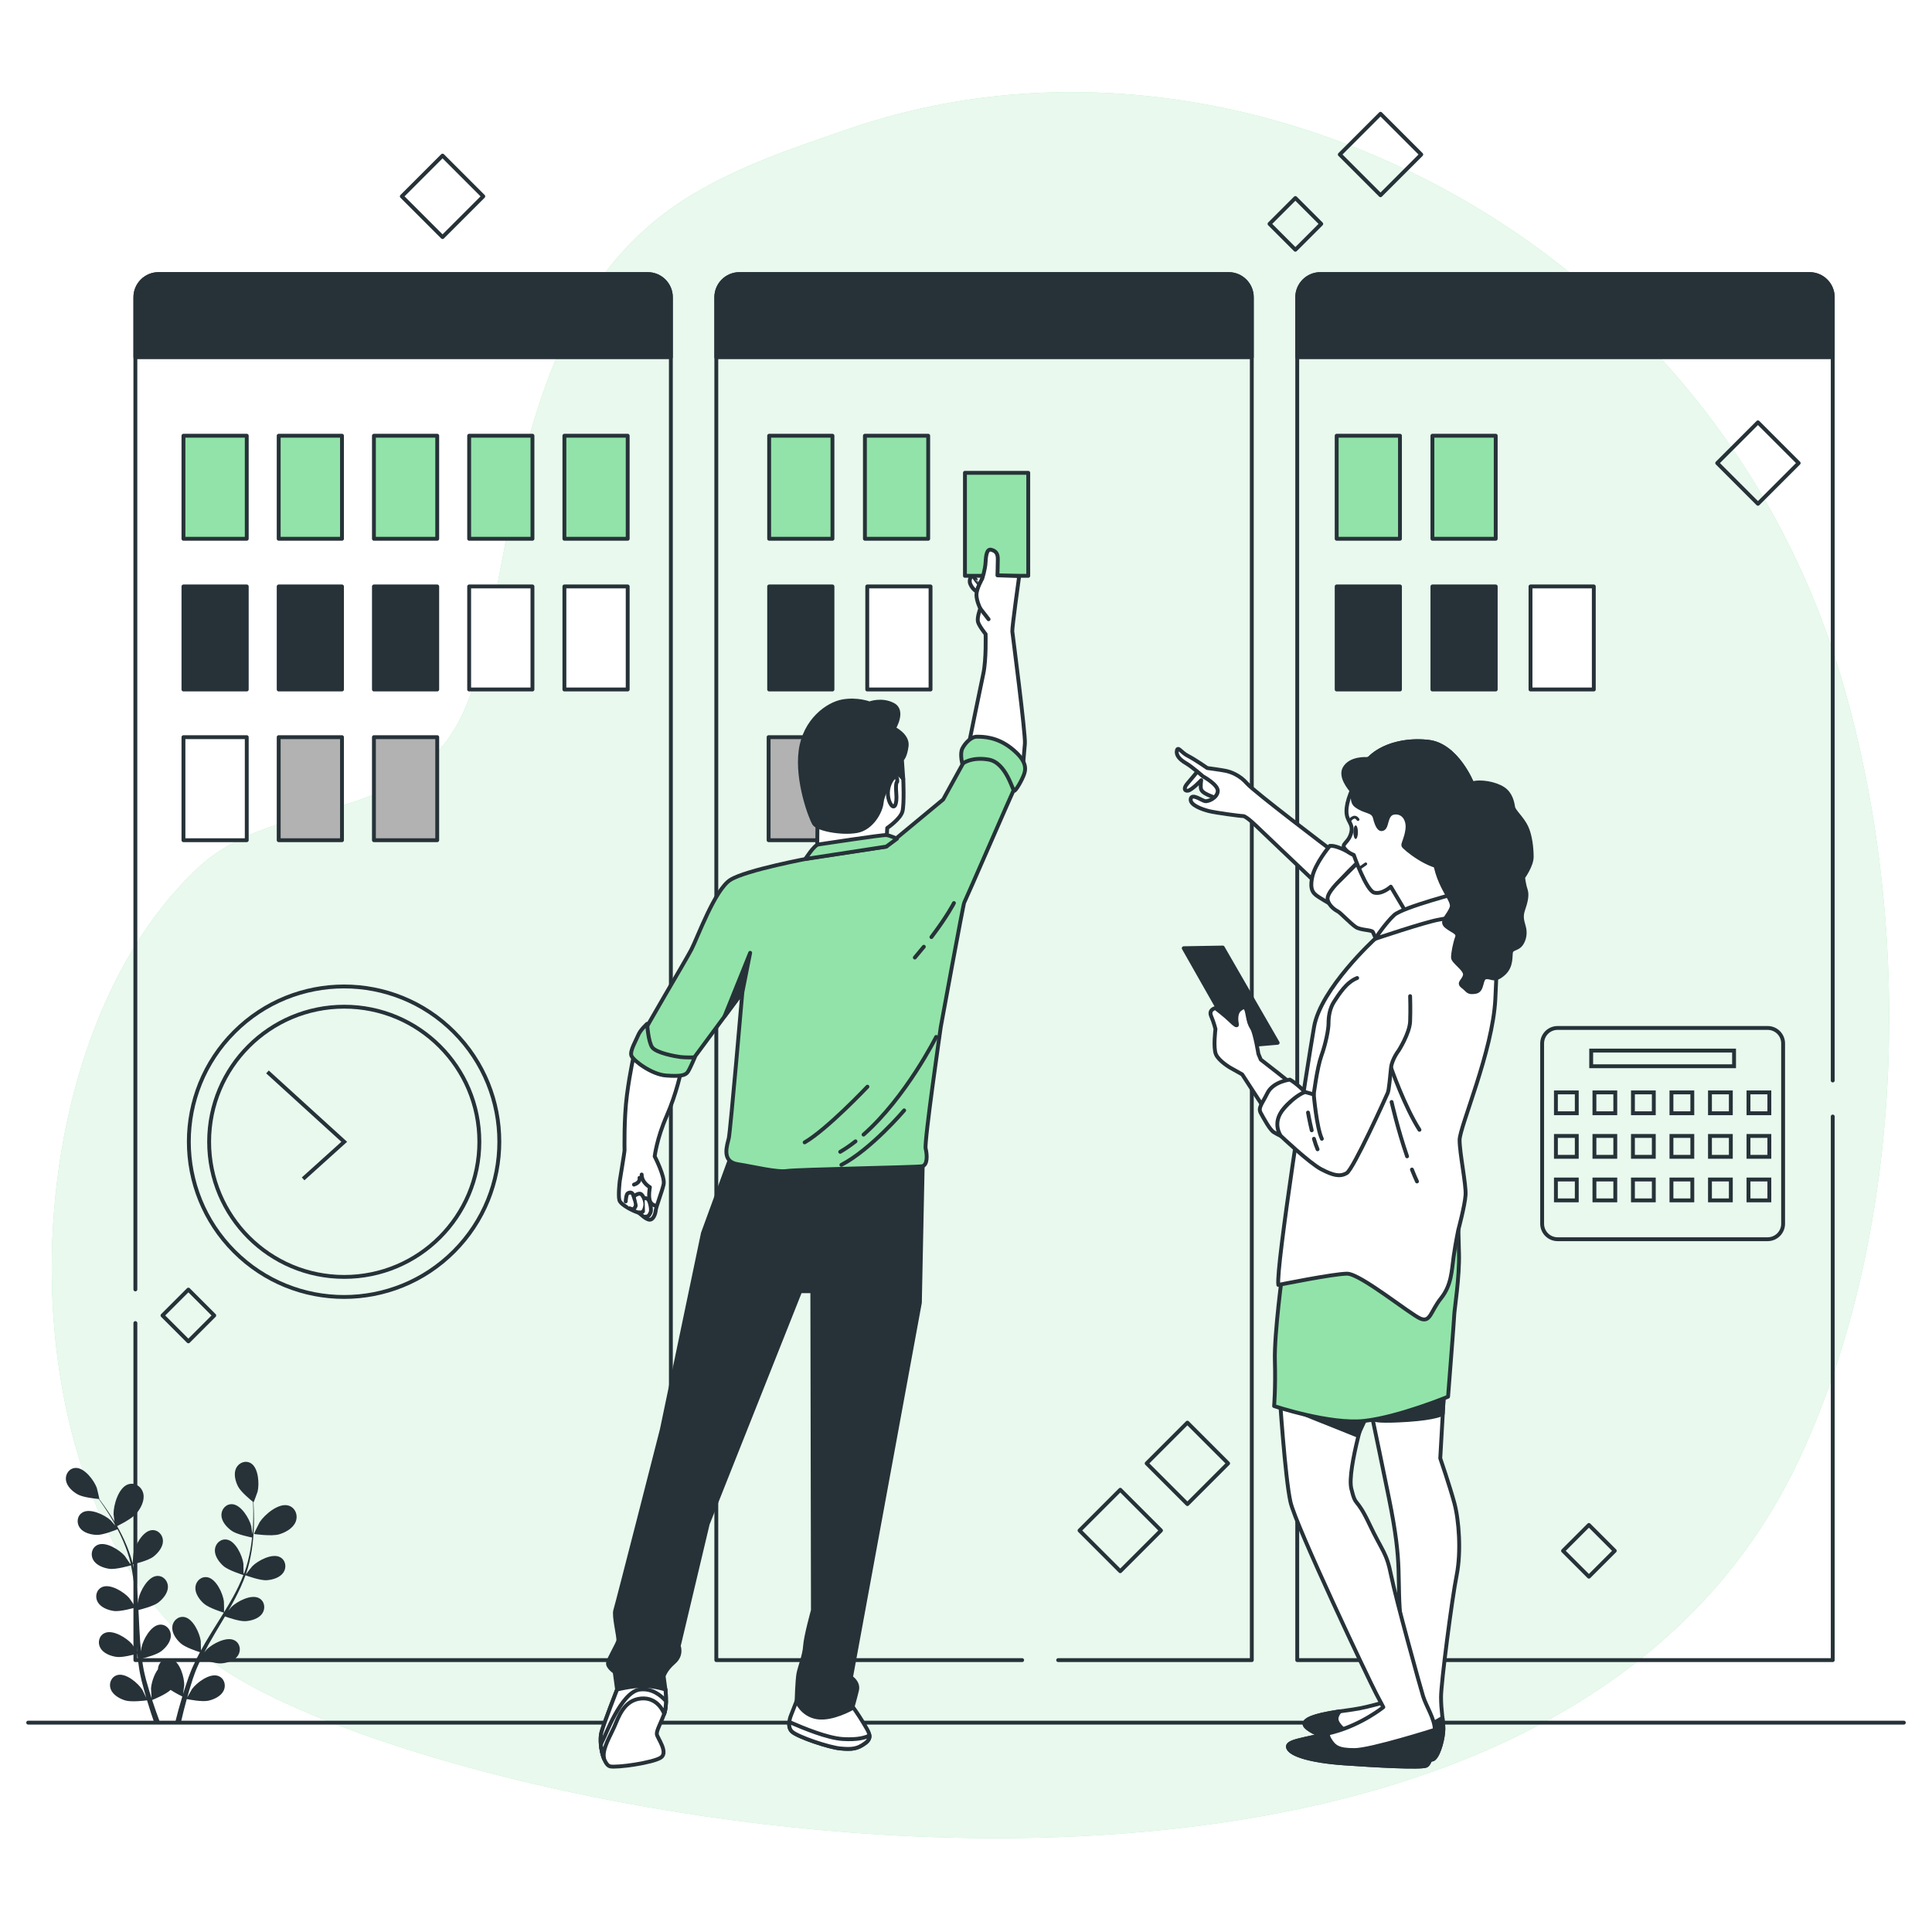 <?xml version="1.0" encoding="UTF-8" standalone="no"?>
<!-- Generator: Adobe Illustrator 27.5.0, SVG Export Plug-In . SVG Version: 6.00 Build 0)  -->

<svg
   version="1.1"
   x="0px"
   y="0px"
   viewBox="0 0 500 500"
   style="enable-background:new 0 0 500 500;"
   xml:space="preserve"
   id="svg351"
   sodipodi:docname="kanban-meeting.svg"
   inkscape:version="1.2.2 (b0a8486541, 2022-12-01)"
   xmlns:inkscape="http://www.inkscape.org/namespaces/inkscape"
   xmlns:sodipodi="http://sodipodi.sourceforge.net/DTD/sodipodi-0.dtd"
   xmlns="http://www.w3.org/2000/svg"
   xmlns:svg="http://www.w3.org/2000/svg"><defs
   id="defs355"><filter
     style="color-interpolation-filters:sRGB;"
     inkscape:label="Greyscale"
     id="filter1866"
     x="-0.005"
     y="-0.001"
     width="1.009"
     height="1.003"><feColorMatrix
       values="0.21 0.72 0.072 0 0 0.21 0.72 0.072 0 0 0.21 0.72 0.072 0 0 0 0 0 1 0 "
       id="feColorMatrix1864" /></filter><filter
     style="color-interpolation-filters:sRGB;"
     inkscape:label="Greyscale"
     id="filter1870"
     x="-0.01"
     y="-0.01"
     width="1.019"
     height="1.02"><feColorMatrix
       values="0.21 0.72 0.072 0 0 0.21 0.72 0.072 0 0 0.21 0.72 0.072 0 0 0 0 0 1 0 "
       id="feColorMatrix1868" /></filter><filter
     style="color-interpolation-filters:sRGB;"
     inkscape:label="Greyscale"
     id="filter1874"
     x="-0.005"
     y="-0.002"
     width="1.011"
     height="1.004"><feColorMatrix
       values="0.21 0.72 0.072 0 0 0.21 0.72 0.072 0 0 0.21 0.72 0.072 0 0 0 0 0 1 0 "
       id="feColorMatrix1872" /></filter><filter
     style="color-interpolation-filters:sRGB;"
     inkscape:label="Greyscale"
     id="filter1878"
     x="-0.004"
     y="-0.005"
     width="1.009"
     height="1.01"><feColorMatrix
       values="0.21 0.72 0.072 0 0 0.21 0.72 0.072 0 0 0.21 0.72 0.072 0 0 0 0 0 1 0 "
       id="feColorMatrix1876" /></filter><filter
     style="color-interpolation-filters:sRGB;"
     inkscape:label="Greyscale"
     id="filter1882"
     x="-0.012"
     y="-0.005"
     width="1.024"
     height="1.01"><feColorMatrix
       values="0.21 0.72 0.072 0 0 0.21 0.72 0.072 0 0 0.21 0.72 0.072 0 0 0 0 0 1 0 "
       id="feColorMatrix1880" /></filter><filter
     style="color-interpolation-filters:sRGB;"
     inkscape:label="Greyscale"
     id="filter1886"
     x="-0.008"
     y="-0.008"
     width="1.015"
     height="1.015"><feColorMatrix
       values="0.21 0.72 0.072 0 0 0.21 0.72 0.072 0 0 0.21 0.72 0.072 0 0 0 0 0 1 0 "
       id="feColorMatrix1884" /></filter><filter
     style="color-interpolation-filters:sRGB;"
     inkscape:label="Greyscale"
     id="filter1890"
     x="0"
     y="0"
     width="1"
     height="1"><feColorMatrix
       values="0.21 0.72 0.072 0 0 0.21 0.72 0.072 0 0 0.21 0.72 0.072 0 0 0 0 0 1 0 "
       id="feColorMatrix1888" /></filter><filter
     style="color-interpolation-filters:sRGB;"
     inkscape:label="Greyscale"
     id="filter1894"
     x="-0.004"
     y="-0.001"
     width="1.007"
     height="1.003"><feColorMatrix
       values="0.21 0.72 0.072 0 0 0.21 0.72 0.072 0 0 0.21 0.72 0.072 0 0 0 0 0 1 0 "
       id="feColorMatrix1892" /></filter><filter
     style="color-interpolation-filters:sRGB;"
     inkscape:label="Greyscale"
     id="filter1898"
     x="-0.004"
     y="-0.001"
     width="1.007"
     height="1.003"><feColorMatrix
       values="0.21 0.72 0.072 0 0 0.21 0.72 0.072 0 0 0.21 0.72 0.072 0 0 0 0 0 1 0 "
       id="feColorMatrix1896" /></filter><filter
     style="color-interpolation-filters:sRGB;"
     inkscape:label="Greyscale"
     id="filter1902"
     x="-0.004"
     y="-0.001"
     width="1.007"
     height="1.003"><feColorMatrix
       values="0.21 0.72 0.072 0 0 0.21 0.72 0.072 0 0 0.21 0.72 0.072 0 0 0 0 0 1 0 "
       id="feColorMatrix1900" /></filter><filter
     style="color-interpolation-filters:sRGB;"
     inkscape:label="Greyscale"
     id="filter1906"
     x="-0.006"
     y="-0.006"
     width="1.012"
     height="1.012"><feColorMatrix
       values="0.21 0.72 0.072 0 0 0.21 0.72 0.072 0 0 0.21 0.72 0.072 0 0 0 0 0 1 0 "
       id="feColorMatrix1904" /></filter><filter
     style="color-interpolation-filters:sRGB;"
     inkscape:label="Greyscale"
     id="filter1910"
     x="-0.008"
     y="-0.009"
     width="1.016"
     height="1.018"><feColorMatrix
       values="0.21 0.72 0.072 0 0 0.21 0.72 0.072 0 0 0.21 0.72 0.072 0 0 0 0 0 1 0 "
       id="feColorMatrix1908" /></filter><filter
     style="color-interpolation-filters:sRGB;"
     inkscape:label="Greyscale"
     id="filter1914"
     x="-0.001"
     y="-0.001"
     width="1.002"
     height="1.003"><feColorMatrix
       values="0.21 0.72 0.072 0 0 0.21 0.72 0.072 0 0 0.21 0.72 0.072 0 0 0 0 0 1 0 "
       id="feColorMatrix1912" /></filter><filter
     style="color-interpolation-filters:sRGB;"
     inkscape:label="Greyscale"
     id="filter1918"
     x="-0.001"
     y="-inf"
     width="1.002"
     height="inf"><feColorMatrix
       values="0.21 0.72 0.072 0 0 0.21 0.72 0.072 0 0 0.21 0.72 0.072 0 0 0 0 0 1 0 "
       id="feColorMatrix1916" /></filter><filter
     style="color-interpolation-filters:sRGB;"
     inkscape:label="Greyscale"
     id="filter1922"
     x="0"
     y="0"
     width="1"
     height="1"><feColorMatrix
       values="0.21 0.72 0.072 0 0 0.21 0.72 0.072 0 0 0.21 0.72 0.072 0 0 0 0 0 1 0 "
       id="feColorMatrix1920" /></filter></defs><sodipodi:namedview
   id="namedview353"
   pagecolor="#ffffff"
   bordercolor="#000000"
   borderopacity="0.25"
   inkscape:showpageshadow="2"
   inkscape:pageopacity="0.0"
   inkscape:pagecheckerboard="0"
   inkscape:deskcolor="#d1d1d1"
   showgrid="false"
   inkscape:zoom="2.054"
   inkscape:cx="250.48685"
   inkscape:cy="250.48685"
   inkscape:window-width="2560"
   inkscape:window-height="1371"
   inkscape:window-x="0"
   inkscape:window-y="0"
   inkscape:window-maximized="1"
   inkscape:current-layer="svg351" />
<g
   id="Background_Simple"
   style="filter:url(#filter1922)">
	<g
   id="g6">
		<path
   style="fill:#92E3A9;"
   d="M465.74,377.39c27.811-59.692,29.683-139.224,10.484-202.987    c-16.53-54.899-53.313-96.77-95.799-121.704c-49.295-28.93-108.051-37.54-160.95-19.282c-13.918,4.804-27.464,9.203-40.583,17.092    c-53.783,32.341-43.405,112.037-62.275,139.76c-15.876,23.324-46.233,16.446-65.372,34.319    c-51.643,48.229-51.779,170.137,7.813,208.245C122.277,473.259,396.855,525.236,465.74,377.39z"
   id="path2" />
		<path
   style="opacity:0.8;fill:#FFFFFF;"
   d="M465.74,377.39c27.811-59.692,29.683-139.224,10.484-202.987    c-16.53-54.899-53.313-96.77-95.799-121.704c-49.295-28.93-108.051-37.54-160.95-19.282c-13.918,4.804-27.464,9.203-40.583,17.092    c-53.783,32.341-43.405,112.037-62.275,139.76c-15.876,23.324-46.233,16.446-65.372,34.319    c-51.643,48.229-51.779,170.137,7.813,208.245C122.277,473.259,396.855,525.236,465.74,377.39z"
   id="path4" />
	</g>
</g>
<g
   id="Floor"
   style="filter:url(#filter1918)">
	
		<line
   style="fill:none;stroke:#263238;stroke-linecap:round;stroke-linejoin:round;stroke-miterlimit:10;"
   x1="7.293"
   y1="445.816"
   x2="492.716"
   y2="445.816"
   id="line9" />
</g>
<g
   id="Diamonds"
   style="filter:url(#filter1914)">
	<g
   id="g28">
		
			<rect
   x="349.863"
   y="32.497"
   transform="matrix(0.707 -0.707 0.707 0.707 76.406 264.363)"
   style="fill:none;stroke:#263238;stroke-linecap:round;stroke-linejoin:round;stroke-miterlimit:10;"
   width="14.91"
   height="14.91"
   id="rect12" />
		
			<rect
   x="447.562"
   y="112.352"
   transform="matrix(0.707 -0.707 0.707 0.707 48.555 356.837)"
   style="fill:none;stroke:#263238;stroke-linecap:round;stroke-linejoin:round;stroke-miterlimit:10;"
   width="14.91"
   height="14.91"
   id="rect14" />
		
			<rect
   x="107.094"
   y="43.355"
   transform="matrix(0.707 -0.707 0.707 0.707 -2.377 95.88)"
   style="fill:none;stroke:#263238;stroke-linecap:round;stroke-linejoin:round;stroke-miterlimit:10;"
   width="14.91"
   height="14.91"
   id="rect16" />
		
			<rect
   x="282.542"
   y="388.646"
   transform="matrix(0.707 -0.707 0.707 0.707 -195.148 321.074)"
   style="fill:none;stroke:#263238;stroke-linecap:round;stroke-linejoin:round;stroke-miterlimit:10;"
   width="14.91"
   height="14.91"
   id="rect18" />
		
			<rect
   x="299.915"
   y="371.273"
   transform="matrix(0.707 -0.707 0.707 0.707 -177.775 328.27)"
   style="fill:none;stroke:#263238;stroke-linecap:round;stroke-linejoin:round;stroke-miterlimit:10;"
   width="14.91"
   height="14.91"
   id="rect20" />
		
			<rect
   x="330.552"
   y="53.181"
   transform="matrix(0.707 -0.707 0.707 0.707 57.25 254.044)"
   style="fill:none;stroke:#263238;stroke-linecap:round;stroke-linejoin:round;stroke-miterlimit:10;"
   width="9.469"
   height="9.469"
   id="rect22" />
		
			<rect
   x="44.06"
   y="335.741"
   transform="matrix(0.707 -0.707 0.707 0.707 -226.462 134.227)"
   style="fill:none;stroke:#263238;stroke-linecap:round;stroke-linejoin:round;stroke-miterlimit:10;"
   width="9.469"
   height="9.469"
   id="rect24" />
		
			<rect
   x="406.559"
   y="396.616"
   transform="matrix(0.707 -0.707 0.707 0.707 -163.332 408.381)"
   style="fill:none;stroke:#263238;stroke-linecap:round;stroke-linejoin:round;stroke-miterlimit:10;"
   width="9.469"
   height="9.469"
   id="rect26" />
	</g>
</g>
<g
   id="Calendar"
   style="filter:url(#filter1910)">
	<g
   id="g77">
		<path
   style="fill:none;stroke:#263238;stroke-miterlimit:10;"
   d="M457.468,320.708h-54.363c-2.209,0-4-1.791-4-4v-46.674    c0-2.209,1.791-4,4-4h54.363c2.209,0,4.001,1.791,4.001,4v46.674C461.469,318.917,459.677,320.708,457.468,320.708z"
   id="path31" />
		<g
   id="g45">
			<rect
   x="402.668"
   y="282.709"
   style="fill:none;stroke:#263238;stroke-miterlimit:10;"
   width="5.399"
   height="5.399"
   id="rect33" />
			<rect
   x="412.636"
   y="282.709"
   style="fill:none;stroke:#263238;stroke-miterlimit:10;"
   width="5.399"
   height="5.399"
   id="rect35" />
			<rect
   x="422.603"
   y="282.709"
   style="fill:none;stroke:#263238;stroke-miterlimit:10;"
   width="5.399"
   height="5.399"
   id="rect37" />
			<rect
   x="432.571"
   y="282.709"
   style="fill:none;stroke:#263238;stroke-miterlimit:10;"
   width="5.399"
   height="5.399"
   id="rect39" />
			<rect
   x="442.538"
   y="282.709"
   style="fill:none;stroke:#263238;stroke-miterlimit:10;"
   width="5.399"
   height="5.399"
   id="rect41" />
			<rect
   x="452.506"
   y="282.709"
   style="fill:none;stroke:#263238;stroke-miterlimit:10;"
   width="5.399"
   height="5.399"
   id="rect43" />
		</g>
		<g
   id="g59">
			<rect
   x="402.668"
   y="293.982"
   style="fill:none;stroke:#263238;stroke-miterlimit:10;"
   width="5.399"
   height="5.399"
   id="rect47" />
			<rect
   x="412.636"
   y="293.982"
   style="fill:none;stroke:#263238;stroke-miterlimit:10;"
   width="5.399"
   height="5.399"
   id="rect49" />
			<rect
   x="422.603"
   y="293.982"
   style="fill:none;stroke:#263238;stroke-miterlimit:10;"
   width="5.399"
   height="5.399"
   id="rect51" />
			<rect
   x="432.571"
   y="293.982"
   style="fill:none;stroke:#263238;stroke-miterlimit:10;"
   width="5.399"
   height="5.399"
   id="rect53" />
			<rect
   x="442.538"
   y="293.982"
   style="fill:none;stroke:#263238;stroke-miterlimit:10;"
   width="5.399"
   height="5.399"
   id="rect55" />
			<rect
   x="452.506"
   y="293.982"
   style="fill:none;stroke:#263238;stroke-miterlimit:10;"
   width="5.399"
   height="5.399"
   id="rect57" />
		</g>
		<g
   id="g73">
			<rect
   x="402.668"
   y="305.255"
   style="fill:none;stroke:#263238;stroke-miterlimit:10;"
   width="5.399"
   height="5.399"
   id="rect61" />
			<rect
   x="412.636"
   y="305.255"
   style="fill:none;stroke:#263238;stroke-miterlimit:10;"
   width="5.399"
   height="5.399"
   id="rect63" />
			<rect
   x="422.603"
   y="305.255"
   style="fill:none;stroke:#263238;stroke-miterlimit:10;"
   width="5.399"
   height="5.399"
   id="rect65" />
			<rect
   x="432.571"
   y="305.255"
   style="fill:none;stroke:#263238;stroke-miterlimit:10;"
   width="5.399"
   height="5.399"
   id="rect67" />
			<rect
   x="442.538"
   y="305.255"
   style="fill:none;stroke:#263238;stroke-miterlimit:10;"
   width="5.399"
   height="5.399"
   id="rect69" />
			<rect
   x="452.506"
   y="305.255"
   style="fill:none;stroke:#263238;stroke-miterlimit:10;"
   width="5.399"
   height="5.399"
   id="rect71" />
		</g>
		<rect
   x="411.799"
   y="271.887"
   style="fill:none;stroke:#263238;stroke-miterlimit:10;"
   width="36.975"
   height="4.058"
   id="rect75" />
	</g>
</g>
<g
   id="Clock"
   style="filter:url(#filter1906)">
	<g
   id="g86">
		
			<ellipse
   transform="matrix(0.707 -0.707 0.707 0.707 -182.855 149.544)"
   style="fill:none;stroke:#263238;stroke-miterlimit:10;"
   cx="89.089"
   cy="295.497"
   rx="40.184"
   ry="40.184"
   id="ellipse80" />
		<circle
   style="fill:none;stroke:#263238;stroke-miterlimit:10;"
   cx="89.089"
   cy="295.497"
   r="34.967"
   id="circle82" />
		<polyline
   style="fill:none;stroke:#263238;stroke-miterlimit:10;"
   points="78.446,305.09 89.089,295.497 69.222,277.416   "
   id="polyline84" />
	</g>
</g>
<g
   id="Board_3"
   style="filter:url(#filter1902)">
	<g
   id="g93">
		<path
   style="fill:none;stroke:#263238;stroke-linecap:round;stroke-linejoin:round;stroke-miterlimit:10;"
   d="M474.311,288.952    v140.684H335.724V76.926c0-3.31,2.683-5.993,5.993-5.993h126.6c3.31,0,5.993,2.683,5.993,5.993v202.703"
   id="path89" />
		<path
   style="fill:#263238;stroke:#263238;stroke-linecap:round;stroke-linejoin:round;stroke-miterlimit:10;"
   d="M474.311,92.446    H335.724V76.926c0-3.31,2.683-5.993,5.993-5.993h126.6c3.31,0,5.993,2.683,5.993,5.993V92.446z"
   id="path91" />
	</g>
</g>
<g
   id="Board_2"
   style="filter:url(#filter1898)">
	<g
   id="g100">
		<path
   style="fill:none;stroke:#263238;stroke-linecap:round;stroke-linejoin:round;stroke-miterlimit:10;"
   d="M264.532,429.637    h-79.152V76.926c0-3.31,2.683-5.993,5.993-5.993h126.599c3.31,0,5.993,2.683,5.993,5.993v352.71h-50.11"
   id="path96" />
		<path
   style="fill:#263238;stroke:#263238;stroke-linecap:round;stroke-linejoin:round;stroke-miterlimit:10;"
   d="M323.966,92.446    H185.379V76.926c0-3.31,2.683-5.993,5.993-5.993h126.599c3.31,0,5.993,2.683,5.993,5.993V92.446z"
   id="path98" />
	</g>
</g>
<g
   id="Board_1"
   style="filter:url(#filter1894)">
	<g
   id="g107">
		<path
   style="fill:none;stroke:#263238;stroke-linecap:round;stroke-linejoin:round;stroke-miterlimit:10;"
   d="M35.034,333.705    V76.926c0-3.31,2.683-5.993,5.993-5.993h126.6c3.31,0,5.993,2.683,5.993,5.993v352.71H35.034v-87.229"
   id="path103" />
		<path
   style="fill:#263238;stroke:#263238;stroke-linecap:round;stroke-linejoin:round;stroke-miterlimit:10;"
   d="M173.621,92.446    H35.034V76.926c0-3.31,2.683-5.993,5.993-5.993h126.6c3.31,0,5.993,2.683,5.993,5.993V92.446z"
   id="path105" />
	</g>
</g>
<g
   id="Plants"
   style="filter:url(#filter1890)">
	<g
   id="g116">
		<path
   style="fill:#263238;"
   d="M72.232,397.086c-1.963,0.58-6.504-0.092-6.507-0.092c-0.047-0.007,1.352-2.858,1.46-3.028    c1.261-1.965,4.852-5.02,7.379-4.352c1.821,0.482,2.619,2.464,1.982,4.156C75.896,395.496,73.904,396.591,72.232,397.086z"
   id="path110" />
		<path
   style="fill:#263238;"
   d="M29.84,395.185c-0.043,0.02-0.449-3.13-0.452-3.331c-0.032-2.334,1.277-6.864,3.754-7.7    c1.784-0.602,3.543,0.611,3.946,2.372c0.411,1.799-0.647,3.811-1.769,5.146C34.001,393.24,29.843,395.184,29.84,395.185z"
   id="path112" />
		<path
   style="fill:#263238;"
   d="M20.122,386.76c1.37,0.768,4.605,1.101,5.409,1.173c0.4,0.549,0.822,1.141,1.274,1.805    c0.785,1.174,1.661,2.507,2.515,4.02c0.228,0.402,0.458,0.845,0.688,1.27c-0.536-0.635-1.285-1.496-1.367-1.572    c-1.508-1.391-5.24-3.192-7.241-2.062c-1.441,0.814-1.68,2.677-0.764,3.974c0.936,1.325,2.874,1.813,4.405,1.862    c1.598,0.051,4.693-1.185,5.367-1.462c0.496,0.949,0.982,1.934,1.43,2.992c0.776,1.824,1.508,3.809,1.988,5.921    c-0.066,0.029-0.054,0.023-0.121,0.052c-0.424-0.647-1.345-1.983-1.433-2.085c-1.346-1.548-4.858-3.749-6.971-2.845    c-1.522,0.651-1.964,2.476-1.195,3.866c0.785,1.42,2.657,2.118,4.174,2.335c1.748,0.25,5.482-0.859,5.622-0.901    c0.425,1.976,0.711,4.037,0.884,6.148c0.127,1.529,0.193,3.083,0.245,4.643c-0.285-0.462-1.493-2.218-1.595-2.335    c-1.346-1.548-4.858-3.749-6.971-2.845c-1.522,0.651-1.964,2.476-1.196,3.866c0.785,1.42,2.657,2.118,4.174,2.335    c1.707,0.244,5.289-0.802,5.59-0.891c0.023,0.708,0.05,1.415,0.067,2.126c0.058,2.318,0.106,4.643,0.225,6.936    c0.04,0.794,0.11,1.575,0.176,2.358c-0.449-0.679-1.29-1.899-1.374-1.995c-1.347-1.548-4.858-3.749-6.971-2.845    c-1.522,0.651-1.964,2.476-1.195,3.866c0.785,1.419,2.657,2.118,4.174,2.335c1.524,0.218,4.555-0.597,5.405-0.839    c0.119,1.302,0.267,2.59,0.472,3.852c0.1,0.542,0.168,1.102,0.294,1.617c0.116,0.522,0.23,1.038,0.344,1.549    c0.272,1.05,0.522,2.026,0.8,2.996c0.137,0.492,0.278,0.952,0.417,1.428c-0.352-0.756-0.929-1.944-0.994-2.047    c-1.096-1.734-4.234-4.441-6.459-3.868c-1.603,0.413-2.316,2.15-1.768,3.64c0.561,1.522,2.306,2.496,3.772,2.94    c1.617,0.49,5.196,0.028,5.634-0.031c0.347,1.162,0.696,2.292,1.042,3.341c0.281,0.858,0.555,1.661,0.823,2.434h1.511    c-0.337-0.896-0.687-1.852-1.046-2.872c-0.333-0.942-0.671-1.946-1.007-2.981c0.403-0.161,3.516-1.431,4.781-2.616    c1.292,0.85,2.767,1.574,3.027,1.7c-0.352,1.161-0.683,2.295-0.974,3.362c-0.333,1.212-0.626,2.348-0.889,3.408H46.8    c0.219-0.964,0.457-1.975,0.73-3.062c0.241-0.97,0.514-1.993,0.804-3.042c0.441,0.091,3.971,0.798,5.616,0.422    c1.494-0.341,3.302-1.191,3.968-2.671c0.651-1.449,0.061-3.231-1.51-3.755c-2.18-0.726-5.498,1.756-6.713,3.41    c-0.078,0.106-0.856,1.461-1.238,2.161c0.178-0.633,0.352-1.263,0.548-1.919c0.274-0.946,0.596-1.937,0.901-2.899    c0.177-0.493,0.355-0.991,0.536-1.494c0.171-0.512,0.397-0.978,0.595-1.476c0.307-0.723,0.66-1.453,1.01-2.183    c0.947,0.338,3.742,1.28,5.222,1.173c1.529-0.111,3.445-0.678,4.326-2.039c0.863-1.333,0.55-3.185-0.923-3.94    c-2.045-1.048-5.701,0.903-7.152,2.354c-0.047,0.047-0.322,0.385-0.644,0.79c0.364-0.702,0.724-1.404,1.117-2.103    c1.112-1.983,2.308-3.969,3.497-5.964c0.248-0.416,0.489-0.835,0.735-1.251c0.795,0.288,3.814,1.337,5.365,1.224    c1.528-0.111,3.445-0.678,4.326-2.039c0.864-1.333,0.55-3.185-0.923-3.94c-2.045-1.048-5.701,0.902-7.152,2.353    c-0.052,0.052-0.379,0.457-0.741,0.913c0.631-1.093,1.246-2.19,1.822-3.298c1.01-1.936,1.901-3.898,2.613-5.867    c0.279,0.105,3.794,1.405,5.518,1.28c1.529-0.111,3.445-0.677,4.326-2.039c0.863-1.333,0.55-3.185-0.924-3.94    c-2.045-1.048-5.701,0.903-7.152,2.354c-0.103,0.103-1.276,1.576-1.677,2.117c0.008-0.024,0.02-0.047,0.028-0.07    c0.728-2.073,1.168-4.143,1.489-6.126c0.323-1.978,0.459-3.868,0.54-5.609c0.085-1.743,0.055-3.342,0.017-4.757    c-0.027-0.766-0.065-1.466-0.108-2.119c0.007,0.006,0.038,0.03,0.038,0.03c0.033,0.026,0.995-2.594,1.037-2.767    c0.483-1.994,0.243-6.131-1.716-7.331c-1.412-0.864-3.156-0.167-3.844,1.264c-0.703,1.462-0.188,3.392,0.513,4.755    c0.719,1.396,3.234,3.459,3.865,3.962c0.031,0.679,0.056,1.405,0.067,2.208c0.007,1.412,0.002,3.007-0.12,4.74    c-0.031,0.462-0.084,0.957-0.126,1.439c-0.097-0.826-0.246-1.957-0.273-2.065c-0.491-1.992-2.61-5.553-4.902-5.715    c-1.651-0.116-2.878,1.306-2.829,2.893c0.05,1.621,1.397,3.098,2.647,3.984c1.304,0.925,4.568,1.601,5.283,1.741    c-0.11,1.064-0.248,2.155-0.458,3.284c-0.359,1.95-0.844,4.009-1.608,6.036c-0.071-0.013-0.058-0.01-0.129-0.023    c0.003-0.773-0.027-2.397-0.045-2.531c-0.269-2.034-1.984-5.806-4.244-6.218c-1.629-0.297-3.004,0.982-3.13,2.565    c-0.129,1.617,1.048,3.232,2.193,4.25c1.32,1.173,5.046,2.307,5.186,2.35c-0.736,1.883-1.634,3.76-2.654,5.615    c-0.737,1.346-1.54,2.678-2.357,4.008c0.017-0.542-0.022-2.674-0.042-2.827c-0.269-2.034-1.984-5.806-4.245-6.219    c-1.629-0.297-3.004,0.982-3.13,2.565c-0.128,1.617,1.048,3.232,2.193,4.25c1.289,1.145,4.854,2.249,5.155,2.34    c-0.372,0.604-0.74,1.208-1.118,1.81c-1.23,1.966-2.473,3.931-3.639,5.908c-0.404,0.685-0.777,1.375-1.154,2.064    c0-0.814-0.029-2.295-0.046-2.422c-0.268-2.034-1.984-5.807-4.244-6.219c-1.629-0.297-3.004,0.982-3.13,2.565    c-0.129,1.617,1.048,3.232,2.193,4.25c1.151,1.023,4.128,2.015,4.971,2.283c-0.619,1.151-1.207,2.307-1.731,3.473    c-0.215,0.508-0.468,1.012-0.647,1.511c-0.191,0.499-0.381,0.993-0.568,1.482c-0.352,1.026-0.683,1.978-0.986,2.94    c-0.157,0.486-0.293,0.947-0.439,1.421c0.123-0.825,0.298-2.135,0.3-2.256c0.043-2.051-1.081-6.04-3.253-6.79    c-1.565-0.54-3.118,0.515-3.483,2.061c-0.046,0.197-0.072,0.396-0.081,0.597c-1.073,1.484-1.715,3.659-1.782,5.021    c-0.007,0.131,0.092,1.69,0.159,2.485c-0.201-0.627-0.403-1.248-0.601-1.903c-0.293-0.941-0.572-1.944-0.848-2.915    c-0.125-0.509-0.25-1.023-0.377-1.542c-0.139-0.521-0.208-1.035-0.318-1.56c-0.143-0.772-0.252-1.576-0.362-2.378    c0.976-0.241,3.827-0.996,5.002-1.902c1.214-0.936,2.499-2.466,2.484-4.087c-0.015-1.589-1.299-2.96-2.944-2.777    c-2.284,0.254-4.257,3.898-4.667,5.908c-0.013,0.065-0.056,0.499-0.101,1.014c-0.084-0.786-0.171-1.571-0.229-2.37    c-0.166-2.268-0.264-4.584-0.373-6.903c-0.023-0.483-0.052-0.966-0.077-1.449c0.822-0.198,3.919-0.989,5.15-1.939    c1.214-0.936,2.499-2.466,2.484-4.088c-0.016-1.588-1.298-2.959-2.944-2.776c-2.284,0.254-4.257,3.898-4.667,5.908    c-0.015,0.072-0.064,0.59-0.115,1.17c-0.077-1.259-0.169-2.514-0.299-3.756c-0.226-2.172-0.566-4.3-1.058-6.335    c0.291-0.067,3.94-0.921,5.308-1.977c1.213-0.936,2.5-2.465,2.484-4.087c-0.015-1.588-1.299-2.959-2.944-2.777    c-2.284,0.254-4.257,3.898-4.667,5.909c-0.029,0.142-0.194,2.019-0.231,2.69c-0.006-0.024-0.009-0.05-0.015-0.074    c-0.536-2.132-1.312-4.1-2.138-5.931c-0.822-1.828-1.751-3.48-2.644-4.977c-0.891-1.5-1.798-2.818-2.61-3.977    c-0.445-0.624-0.863-1.187-1.259-1.708c0.009,0.001,0.049,0.004,0.049,0.004c0.042,0.003-0.601-2.713-0.661-2.88    c-0.698-1.93-3.18-5.248-5.476-5.167c-1.654,0.058-2.725,1.602-2.509,3.175C17.291,384.684,18.786,386.01,20.122,386.76z"
   id="path114" />
	</g>
</g>
<g
   id="Cards_3"
   style="filter:url(#filter1886)">
	<g
   id="g129">
		
			<rect
   x="345.929"
   y="112.769"
   style="fill:#92E3A9;stroke:#263238;stroke-linecap:round;stroke-linejoin:round;stroke-miterlimit:10;"
   width="16.381"
   height="26.666"
   id="rect119" />
		
			<rect
   x="370.709"
   y="112.769"
   style="fill:#92E3A9;stroke:#263238;stroke-linecap:round;stroke-linejoin:round;stroke-miterlimit:10;"
   width="16.381"
   height="26.666"
   id="rect121" />
		
			<rect
   x="345.929"
   y="151.773"
   style="fill:#263238;stroke:#263238;stroke-linecap:round;stroke-linejoin:round;stroke-miterlimit:10;"
   width="16.381"
   height="26.666"
   id="rect123" />
		
			<rect
   x="370.709"
   y="151.773"
   style="fill:#263238;stroke:#263238;stroke-linecap:round;stroke-linejoin:round;stroke-miterlimit:10;"
   width="16.381"
   height="26.666"
   id="rect125" />
		
			<rect
   x="396.094"
   y="151.773"
   style="fill:#FFFFFF;stroke:#263238;stroke-linecap:round;stroke-linejoin:round;stroke-miterlimit:10;"
   width="16.381"
   height="26.666"
   id="rect127" />
	</g>
</g>
<g
   id="Cards_2"
   style="filter:url(#filter1882)">
	<g
   id="g142">
		
			<rect
   x="199.058"
   y="112.769"
   style="fill:#92E3A9;stroke:#263238;stroke-linecap:round;stroke-linejoin:round;stroke-miterlimit:10;"
   width="16.381"
   height="26.666"
   id="rect132" />
		
			<rect
   x="223.839"
   y="112.769"
   style="fill:#92E3A9;stroke:#263238;stroke-linecap:round;stroke-linejoin:round;stroke-miterlimit:10;"
   width="16.381"
   height="26.666"
   id="rect134" />
		
			<rect
   x="199.058"
   y="151.773"
   style="fill:#263238;stroke:#263238;stroke-linecap:round;stroke-linejoin:round;stroke-miterlimit:10;"
   width="16.381"
   height="26.666"
   id="rect136" />
		
			<rect
   x="224.443"
   y="151.773"
   style="fill:#FFFFFF;stroke:#263238;stroke-linecap:round;stroke-linejoin:round;stroke-miterlimit:10;"
   width="16.381"
   height="26.666"
   id="rect138" />
		
			<rect
   x="198.916"
   y="190.776"
   style="fill:#B2B2B2;stroke:#263238;stroke-linecap:round;stroke-linejoin:round;stroke-miterlimit:10;"
   width="16.381"
   height="26.666"
   id="rect140" />
	</g>
</g>
<g
   id="Cards_1"
   style="filter:url(#filter1878)">
	<g
   id="g171">
		
			<rect
   x="47.477"
   y="112.769"
   style="fill:#92E3A9;stroke:#263238;stroke-linecap:round;stroke-linejoin:round;stroke-miterlimit:10;"
   width="16.381"
   height="26.666"
   id="rect145" />
		
			<rect
   x="72.124"
   y="112.769"
   style="fill:#92E3A9;stroke:#263238;stroke-linecap:round;stroke-linejoin:round;stroke-miterlimit:10;"
   width="16.381"
   height="26.666"
   id="rect147" />
		
			<rect
   x="96.771"
   y="112.769"
   style="fill:#92E3A9;stroke:#263238;stroke-linecap:round;stroke-linejoin:round;stroke-miterlimit:10;"
   width="16.381"
   height="26.666"
   id="rect149" />
		
			<rect
   x="121.418"
   y="112.769"
   style="fill:#92E3A9;stroke:#263238;stroke-linecap:round;stroke-linejoin:round;stroke-miterlimit:10;"
   width="16.381"
   height="26.666"
   id="rect151" />
		
			<rect
   x="146.065"
   y="112.769"
   style="fill:#92E3A9;stroke:#263238;stroke-linecap:round;stroke-linejoin:round;stroke-miterlimit:10;"
   width="16.381"
   height="26.666"
   id="rect153" />
		
			<rect
   x="47.477"
   y="151.773"
   style="fill:#263238;stroke:#263238;stroke-linecap:round;stroke-linejoin:round;stroke-miterlimit:10;"
   width="16.381"
   height="26.666"
   id="rect155" />
		
			<rect
   x="72.124"
   y="151.773"
   style="fill:#263238;stroke:#263238;stroke-linecap:round;stroke-linejoin:round;stroke-miterlimit:10;"
   width="16.381"
   height="26.666"
   id="rect157" />
		
			<rect
   x="96.771"
   y="151.773"
   style="fill:#263238;stroke:#263238;stroke-linecap:round;stroke-linejoin:round;stroke-miterlimit:10;"
   width="16.381"
   height="26.666"
   id="rect159" />
		
			<rect
   x="121.418"
   y="151.773"
   style="fill:#FFFFFF;stroke:#263238;stroke-linecap:round;stroke-linejoin:round;stroke-miterlimit:10;"
   width="16.381"
   height="26.666"
   id="rect161" />
		
			<rect
   x="146.065"
   y="151.773"
   style="fill:#FFFFFF;stroke:#263238;stroke-linecap:round;stroke-linejoin:round;stroke-miterlimit:10;"
   width="16.381"
   height="26.666"
   id="rect163" />
		
			<rect
   x="47.477"
   y="190.776"
   style="fill:#FFFFFF;stroke:#263238;stroke-linecap:round;stroke-linejoin:round;stroke-miterlimit:10;"
   width="16.381"
   height="26.666"
   id="rect165" />
		
			<rect
   x="72.124"
   y="190.776"
   style="fill:#B2B2B2;stroke:#263238;stroke-linecap:round;stroke-linejoin:round;stroke-miterlimit:10;"
   width="16.381"
   height="26.666"
   id="rect167" />
		
			<rect
   x="96.771"
   y="190.776"
   style="fill:#B2B2B2;stroke:#263238;stroke-linecap:round;stroke-linejoin:round;stroke-miterlimit:10;"
   width="16.381"
   height="26.666"
   id="rect169" />
	</g>
</g>
<g
   id="Character_2"
   style="filter:url(#filter1874)">
	<g
   id="g250">
		<g
   id="g178">
			<path
   style="fill:#FFFFFF;stroke:#263238;stroke-linecap:round;stroke-linejoin:round;stroke-miterlimit:10;"
   d="     M310.159,199.342c0,0-1.857,2.286-2.857,3.428c-1,1.143-0.857,2,0.143,1.857c1-0.143,3.428-2.714,3.428-2.714     s-0.286,1.714,0,2.428c0.286,0.714,1.428,1.286,2.571,1.714c1.143,0.429,2.428,1.286,2.857,0.286     c0.429-1-0.143-3.857-0.143-3.857L310.159,199.342z"
   id="path174" />
			<path
   style="fill:#FFFFFF;stroke:#263238;stroke-linecap:round;stroke-linejoin:round;stroke-miterlimit:10;"
   d="     M344.586,220.055c0,0-20-15.143-21.857-17.285c-1.857-2.143-4.143-3-5.571-3.286c-1.428-0.286-4.714-0.714-4.714-0.714     s-3.286-2.286-5-3.143c-1.714-0.857-2.571-2.571-2.857-1.429c-0.286,1.143,0.571,2.286,2.286,3.286     c1.714,1,4.428,3.428,4.428,3.428s4,2.143,3.857,3.857c-0.143,1.714-2.429,2.714-3.286,2.571     c-0.857-0.143-3.428-2.143-3.714-0.571s3,2.714,4.714,3.143c1.714,0.429,8,1.286,8.857,1.286c0.857,0,4,3.143,4,3.143l15,14.285     L344.586,220.055z"
   id="path176" />
		</g>
		<g
   id="g184">
			<path
   style="fill:#FFFFFF;stroke:#263238;stroke-linecap:round;stroke-linejoin:round;stroke-miterlimit:10;"
   d="     M344.158,218.913c0,0-3.857,4.571-4.571,8.143s0.429,4.286,2,5.286c1.571,1,3.428,2,3.428,2s-1.714-2.714,1.714-6.428     c3.428-3.714,5.428-5.428,5.428-5.428S346.729,218.627,344.158,218.913z"
   id="path180" />
			<path
   style="fill:#FFFFFF;stroke:#263238;stroke-linecap:round;stroke-linejoin:round;stroke-miterlimit:10;"
   d="     M346.729,227.912c0,0-3.428,3.143-3.143,4.857c0.286,1.714,2.143,2.857,2.714,3.143c0.571,0.286,3.286,3.143,4.571,4     s4.143,0.714,4.428,1.286s1.428,3.286,1.428,3.286s6.571-6,8.143-9.428c1.571-3.428,0.143-7.143-1.857-9.286     c-2-2.143-8.143-3.857-8.857-4c-0.714-0.143-2,0.714-2,0.714L346.729,227.912z"
   id="path182" />
		</g>
		<g
   id="g192">
			<path
   style="fill:#FFFFFF;stroke:#263238;stroke-linecap:round;stroke-linejoin:round;stroke-miterlimit:10;"
   d="     M354.166,362.269c0,0,1.413,6.46,5.249,25.236c3.836,18.776,1.817,19.785,3.23,33.716c1.413,13.93-0.606,18.17-0.606,18.17     s-7.47,2.423-11.911,3.028c-4.442,0.606-12.315,1.615-12.517,3.634c-0.202,2.019,9.287,5.451,17.766,6.662     c8.479,1.211,14.334,3.634,15.747,2.423c1.413-1.211,2.423-5.653,2.423-7.672c0-2.019-0.606-4.644-0.606-8.277     c0-3.634,2.826-25.438,4.038-31.495c1.211-6.057,0.606-14.334-0.606-18.776c-1.211-4.442-3.634-11.508-3.634-11.508l1.009-17.766     L354.166,362.269z"
   id="path186" />
			<path
   style="fill:#263238;stroke:#263238;stroke-linecap:round;stroke-linejoin:round;stroke-miterlimit:10;"
   d="     M355.968,367.483c0,0,1.095,0.487,8.397,0c7.301-0.487,9.005-1.582,9.005-1.582l0.38-6.256L355.968,367.483z"
   id="path188" />
			<path
   style="fill:#263238;stroke:#263238;stroke-linecap:round;stroke-linejoin:round;stroke-miterlimit:10;"
   d="M350.33,449.486     c0,0-4.442-2.625-4.442-4.643c0-0.698,0.389-1.369,0.893-1.952c-4.215,0.634-9.014,1.592-9.171,3.163     c-0.202,2.019,9.287,5.451,17.766,6.662c8.479,1.211,14.334,3.634,15.747,2.423c1.413-1.211,2.423-5.653,2.423-7.672     c0-0.843-0.107-1.8-0.23-2.884c-1.47,0.806-3.458,2.069-4.818,2.884C366.481,448.678,350.33,449.486,350.33,449.486z"
   id="path190" />
		</g>
		<g
   id="g200">
			<path
   style="fill:#FFFFFF;stroke:#263238;stroke-linecap:round;stroke-linejoin:round;stroke-miterlimit:10;"
   d="M331.15,360.654     c0,0,1.413,21.804,2.826,28.063c1.413,6.259,20.391,46.233,22.208,49.665c1.817,3.432,1.817,3.432,1.817,3.432     s-5.451,4.442-12.921,6.461c-7.47,2.019-12.315,2.221-11.71,4.038c0.606,1.817,5.855,3.432,14.334,4.038s19.987,1.211,21.4,0.606     c1.413-0.606,2.221-6.461,2.221-9.287c0-2.826-2.221-6.057-3.028-8.681c-0.808-2.625-7.066-25.236-8.278-31.293     c-1.211-6.057-2.221-6.057-5.653-13.325c-3.432-7.268-3.432-4.038-4.643-9.085c-1.211-5.047,4.442-23.015,4.442-23.015     L331.15,360.654z"
   id="path194" />
			<polygon
   style="fill:#263238;stroke:#263238;stroke-linecap:round;stroke-linejoin:round;stroke-miterlimit:10;"
   points="     336.321,365.521 351.379,371.545 353.156,367.72    "
   id="polygon196" />
			<path
   style="fill:#263238;stroke:#263238;stroke-linecap:round;stroke-linejoin:round;stroke-miterlimit:10;"
   d="     M344.071,450.091c-0.272-0.453-0.396-0.947-0.434-1.441c-6.641,1.676-10.832,1.965-10.267,3.662     c0.606,1.817,5.855,3.432,14.334,4.038c8.479,0.606,19.987,1.211,21.4,0.606c1.413-0.606,2.221-6.46,2.221-9.287     c0,0-16.555,5.249-20.795,5.249C346.292,452.918,345.283,452.11,344.071,450.091z"
   id="path198" />
		</g>
		<path
   style="fill:#92E3A9;stroke:#263238;stroke-linecap:round;stroke-linejoin:round;stroke-miterlimit:10;"
   d="M331.958,328.957    c0,0-2.221,16.151-2.019,23.217c0.202,7.066-0.202,11.71-0.202,11.71s14.536,4.845,23.419,3.836    c8.883-1.009,21.602-6.259,21.602-6.259s1.615-20.593,1.615-21.4c0-0.808,1.395-9.761,1.211-15.747    c-0.184-5.986-0.202-10.094-0.202-10.094s-19.785,4.845-26.65,4.24c-6.864-0.606-16.555-1.009-16.555-1.009L331.958,328.957z"
   id="path202" />
		<path
   style="fill:#FFFFFF;stroke:#263238;stroke-linecap:round;stroke-linejoin:round;stroke-miterlimit:10;"
   d="M355.829,242.995    c0,0-14.039,12.841-15.751,22.771c-1.712,9.93-9.93,62.492-9.245,66.772c0,0,14.382-2.911,17.806-2.911    s16.436,10.615,19.004,11.642c2.568,1.027,2.568-1.883,5.308-5.307c2.739-3.424,2.739-7.191,3.253-10.786    c0.514-3.595,1.198-6.849,1.198-6.849s1.712-6.335,1.883-9.074c0.171-2.739-1.541-10.786-1.541-14.211    c0-3.424,8.561-22.942,9.245-36.468c0.685-13.526,0.342-16.436,0.342-16.436l-1.712-7.191    C385.619,234.948,360.794,239.057,355.829,242.995z"
   id="path204" />
		<path
   style="fill:#FFFFFF;stroke:#263238;stroke-linecap:round;stroke-linejoin:round;stroke-miterlimit:10;"
   d="M359.999,276.321    c0,0,3.538,10.139,7.355,16.077"
   id="path206" />
		<path
   style="fill:#FFFFFF;stroke:#263238;stroke-linecap:round;stroke-linejoin:round;stroke-miterlimit:10;"
   d="M365.408,302.675    c0.42,1.066,0.857,2.103,1.31,3.083"
   id="path208" />
		<path
   style="fill:#FFFFFF;stroke:#263238;stroke-linecap:round;stroke-linejoin:round;stroke-miterlimit:10;"
   d="M360.143,285.188    c0,0,1.581,7.054,4.006,14.069"
   id="path210" />
		<g
   id="g222">
			<g
   id="g214">
				<path
   style="fill:#FFFFFF;stroke:#263238;stroke-linecap:round;stroke-linejoin:round;stroke-miterlimit:10;"
   d="      M380.997,202.761c0,0-3.938-9.93-11.3-10.786c-7.362-0.856-14.724,1.712-17.292,7.02c-2.568,5.308-3.938,8.218-3.938,10.958      c0,2.739,1.883,3.082,1.198,5.65c-0.685,2.568-2.568,2.739-1.712,3.938c0.856,1.198,2.397,1.712,2.397,1.712      s3.253,9.245,5.308,9.759c2.054,0.514,4.28-1.541,4.28-1.541l3.767,6.335l13.697-3.767c0,0-1.37-11.471-0.514-14.382      c0.856-2.911,5.307-7.02,5.65-9.245C382.88,206.185,380.997,202.761,380.997,202.761z"
   id="path212" />
			</g>
			<path
   style="fill:#263238;"
   d="M351.431,215.365c0,0.972-0.263,1.761-0.587,1.761c-0.324,0-0.587-0.788-0.587-1.761     c0-0.972,0.263-1.761,0.587-1.761C351.169,213.604,351.431,214.393,351.431,215.365z"
   id="path216" />
			
				<path
   style="fill:#FFFFFF;stroke:#263238;stroke-width:0.75;stroke-linecap:round;stroke-linejoin:round;stroke-miterlimit:10;"
   d="     M349.267,212.423c0,0,1.174-1.844,2.18-0.335"
   id="path218" />
			
				<line
   style="fill:#FFFFFF;stroke:#263238;stroke-width:0.75;stroke-linecap:round;stroke-linejoin:round;stroke-miterlimit:10;"
   x1="351.767"
   y1="224.755"
   x2="353.443"
   y2="223.581"
   id="line220" />
		</g>
		<path
   style="fill:#FFFFFF;stroke:#263238;stroke-linecap:round;stroke-linejoin:round;stroke-miterlimit:10;"
   d="M378.257,230.839    c0,0-15.238,3.938-17.464,5.992c-2.226,2.055-4.965,6.164-4.965,6.164s12.67-4.28,16.436-4.965c3.767-0.685,7.533-1.37,7.533-1.37    S378.942,232.38,378.257,230.839z"
   id="path224" />
		<path
   style="fill:#263238;stroke:#263238;stroke-linecap:round;stroke-linejoin:round;stroke-miterlimit:10;"
   d="M380.997,202.761    c0,0-3.938-9.93-11.3-10.786c-5.973-0.695-11.946,0.866-15.359,4.314l-0.582,0.146c0,0-4.254-0.34-5.785,2.382    c-1.204,2.14,1.162,5.113,2.231,6.291c-0.234,1.404-0.143,2.671,0.662,3.304c2.397,1.883,4.452,1.199,4.965,3.253    c0.514,2.055,1.199,3.424,2.226,2.739c1.027-0.685,0.514-3.938,2.911-4.109c2.397-0.171,3.595,2.055,3.253,4.452    c-0.342,2.397-1.198,3.595-1.027,4.109c0.171,0.514,6.677,5.992,11.3,5.65c0.653-0.048,1.396-0.387,2.188-0.921    c-0.12-2.479-0.117-4.821,0.209-5.927c0.856-2.911,5.307-7.02,5.65-9.245C382.88,206.185,380.997,202.761,380.997,202.761z"
   id="path226" />
		<path
   style="fill:#263238;stroke:#263238;stroke-linecap:round;stroke-linejoin:round;stroke-miterlimit:10;"
   d="M380.997,202.761    c0,0-9.245,3.938-9.93,14.724c-0.685,10.786,5.307,15.067,4.623,17.292c-0.685,2.226-3.082,3.595-1.37,4.965    c1.712,1.37,3.253,1.541,2.739,2.911c-0.514,1.37-1.027,3.938-1.027,5.136c0,1.199,3.424,3.082,3.082,4.623    c-0.342,1.541-1.883,1.883-0.514,2.911c1.37,1.027,1.198,1.712,3.253,1.37c2.055-0.342,1.198-3.595,2.739-3.767    c1.541-0.171,2.055,1.198,4.451-0.856c2.397-2.055,1.712-4.965,2.055-5.821c0.342-0.856,1.712-0.685,2.568-1.883    c0.856-1.198,1.198-2.911,0.685-4.623c-0.514-1.712-0.685-2.739-0.171-4.28c0.514-1.541,1.198-3.596,0.685-5.136    c-0.514-1.541-0.685-3.253-0.685-3.253s2.226-3.082,2.226-5.307c0-2.226-0.342-5.479-1.37-7.705    c-1.027-2.226-3.253-4.109-3.424-5.136c-0.171-1.027-0.514-3.424-2.568-4.794C386.989,202.761,383.051,202.076,380.997,202.761z"
   id="path228" />
		<g
   id="g248">
			<polygon
   style="fill:#263238;stroke:#263238;stroke-linecap:round;stroke-linejoin:round;stroke-miterlimit:10;"
   points="     306.349,245.392 320.73,270.731 330.661,269.875 316.45,245.221    "
   id="polygon230" />
			<path
   style="fill:#FFFFFF;stroke:#263238;stroke-linecap:round;stroke-linejoin:round;stroke-miterlimit:10;"
   d="M325.673,272.74     c0,0-0.864-5.309-1.605-6.544c-0.741-1.235-0.864-1.729-1.235-3.704c-0.371-1.976-0.741-2.223-1.976-1.235     c-1.235,0.988-0.864,3.21-0.741,3.828c0.124,0.617-0.617,0.124-1.729-0.988c-1.111-1.111-3.828-3.21-3.828-3.21     s-1.852,0.37-1.111,2.099c0.741,1.729,1.111,3.334,1.111,3.334s-0.617,4.815,0.124,6.544c0.741,1.729,3.704,3.457,3.704,3.457     l3.087,1.729l8.026,12.348c0,0-1.729-0.124,1.111-3.828c2.84-3.704,4.569-4.939,4.445-5.31c-0.123-0.37-8.767-7.038-8.767-7.038     L325.673,272.74z"
   id="path232" />
			<g
   id="g246">
				<path
   style="fill:#FFFFFF;stroke:#263238;stroke-linecap:round;stroke-linejoin:round;stroke-miterlimit:10;"
   d="      M333.822,279.408c0,0-4.322,0.494-5.803,3.457c-1.482,2.963-2.469,3.828-1.729,5.186c0.741,1.358,2.346,4.322,3.334,4.939      c0.988,0.617,1.852,0.988,1.852,0.988s-1.605-4.198,0.741-7.038c2.346-2.84,5.556-4.322,5.556-4.322      S335.427,280.272,333.822,279.408z"
   id="path234" />
				<g
   id="g244">
					<path
   style="fill:#FFFFFF;stroke:#263238;stroke-linecap:round;stroke-linejoin:round;stroke-miterlimit:10;"
   d="       M364.938,257.8c0,0,0.123,3.457,0,6.544c-0.124,3.087-2.963,7.532-2.963,7.532s-1.729,2.223-1.976,4.445       c-0.247,2.223-0.494,5.68-0.864,6.544c-0.37,0.864-8.89,19.756-10.619,20.744c-1.729,0.988-3.457,0.617-6.544-0.988       c-3.087-1.605-10.496-8.643-10.496-8.643s-2.469-3.334,0.741-7.038c3.21-3.704,5.556-4.322,5.556-4.322l2.223,0.617       c0,0,0.864-6.915,1.976-10.001c1.111-3.087,1.852-6.791,1.852-8.396s0.247-3.828,1.482-5.68       c1.235-1.852,3.087-4.939,5.927-6.05"
   id="path236" />
					<path
   style="fill:#FFFFFF;stroke:#263238;stroke-linecap:round;stroke-linejoin:round;stroke-miterlimit:10;"
   d="       M339.996,283.236c0,0,0.741,8.643,2.099,11.483"
   id="path238" />
					<path
   style="fill:#FFFFFF;stroke:#263238;stroke-linecap:round;stroke-linejoin:round;stroke-miterlimit:10;"
   d="       M340.045,294.717c0.29,1.01,0.607,1.964,0.939,2.718"
   id="path240" />
					<path
   style="fill:#FFFFFF;stroke:#263238;stroke-linecap:round;stroke-linejoin:round;stroke-miterlimit:10;"
   d="       M338.514,287.928c0,0,0.376,2.172,0.958,4.596"
   id="path242" />
				</g>
			</g>
		</g>
	</g>
</g>

<g
   id="Character_1"
   style="filter:url(#filter1866)">
	<g
   id="g348">
		<path
   style="fill:#FFFFFF;stroke:#263238;stroke-linecap:round;stroke-linejoin:round;stroke-miterlimit:10;"
   d="M233.766,201.62    c0,0,0.288,6.375-0.206,8.349c-0.494,1.974-3.948,4.318-3.948,4.318l-0.247,4.812c0,0-3.948,0.864-7.156,1.727    c-3.208,0.864-8.514,2.714-10.734,1.234l0.123-13.079c0,0-2.961-8.637,3.702-13.696c6.663-5.059,13.079-1.357,14.93,0.864    S233.766,201.62,233.766,201.62z"
   id="path266" />
		<path
   style="fill:#263238;stroke:#263238;stroke-linecap:round;stroke-linejoin:round;stroke-miterlimit:10;"
   d="M225.026,182.044    c0,0,3.146-1.223,6.118,0.35c2.971,1.573,0.175,6.118,0.175,6.118s3.671,1.748,3.321,4.545c-0.35,2.797-1.224,3.496-1.224,3.496    l0.35,5.069c0,0-1.748-2.622-2.797-0.524c-1.049,2.098-2.622,4.545-2.797,6.642c-0.175,2.098-2.447,6.642-6.467,7.341    c-4.02,0.699-10.138-0.524-11.012-1.923c-0.874-1.398-4.545-11.012-3.496-18.878c1.049-7.866,6.992-12.061,10.837-12.76    C221.88,180.82,225.026,182.044,225.026,182.044z"
   id="path268" />
		<path
   style="fill:#FFFFFF;stroke:#263238;stroke-linecap:round;stroke-linejoin:round;stroke-miterlimit:10;"
   d="M232.203,202.319    c0,0-0.493,0-0.247,2.961c0.247,2.961-0.494,4.195-1.357,2.961c-0.864-1.234-1.11-3.465-0.37-5.305    C230.969,201.096,232.326,200.098,232.203,202.319z"
   id="path270" />
		<g
   id="g276">
			<path
   style="fill:#FFFFFF;stroke:#263238;stroke-linecap:round;stroke-linejoin:round;stroke-miterlimit:10;"
   d="     M220.225,441.069c0,0,1.906,2.587,3.267,4.901c1.361,2.314,2.451,3.676,0.408,5.173c-2.042,1.497-3.403,1.634-6.398,1.361     c-2.995-0.272-11.027-2.995-12.524-4.356c-1.498-1.361-0.272-4.22-0.272-4.22l1.451-3.713L220.225,441.069z"
   id="path272" />
			<path
   style="fill:#FFFFFF;stroke:#263238;stroke-linecap:round;stroke-linejoin:round;stroke-miterlimit:10;"
   d="     M204.267,445.651c3.795,1.644,9.805,4.132,13.779,4.403c3.993,0.272,6.043-0.422,6.971-0.916     c0.076,0.705-0.212,1.342-1.117,2.005c-2.042,1.497-3.403,1.634-6.398,1.361c-2.995-0.272-11.027-2.995-12.524-4.356     C204.263,447.498,204.17,446.509,204.267,445.651z"
   id="path274" />
		</g>
		<g
   id="g286">
			<g
   id="g280">
				<path
   style="fill:#FFFFFF;stroke:#263238;stroke-linecap:round;stroke-linejoin:round;stroke-miterlimit:10;"
   d="      M165.906,439.571c-4.492,0.408-5.854,4.901-6.943,7.351c-1.089,2.45-2.859,5.309-2.723,7.624      c0.012,0.203,0.044,0.399,0.073,0.595c-0.805-2.06-1.155-5.201-0.617-6.993c0.817-2.723,4.005-10.905,4.005-10.905      s7.386-3.282,12.513,0c0,0,0.499,3.962-0.318,6.277C171.896,443.519,170.399,439.163,165.906,439.571z"
   id="path278" />
			</g>
			<path
   style="fill:#FFFFFF;stroke:#263238;stroke-linecap:round;stroke-linejoin:round;stroke-miterlimit:10;"
   d="     M172.214,437.243c0,0,0.499,3.962-0.318,6.277c-0.817,2.314-2.042,4.356-1.906,5.309c0.136,0.953,2.995,4.629,1.089,5.99     c-1.906,1.361-11.435,2.723-13.205,2.314c-1.77-0.408-2.995-6.262-2.178-8.985c0.817-2.723,4.005-10.905,4.005-10.905     S167.087,433.961,172.214,437.243z"
   id="path282" />
			<path
   style="fill:#FFFFFF;stroke:#263238;stroke-linecap:round;stroke-linejoin:round;stroke-miterlimit:10;"
   d="M155.5,451.52     c0.241-0.624,0.46-1.137,0.587-1.306c0.405-0.54,4.588-12.28,9.446-12.954c3.203-0.445,5.577,1.57,6.828,2.997     c-0.019,1.109-0.132,2.321-0.464,3.263c0,0-1.498-4.356-5.99-3.948c-4.492,0.408-5.854,4.901-6.943,7.351     c-1.089,2.45-2.859,5.309-2.723,7.624c0.012,0.203,0.044,0.399,0.073,0.595C155.908,454.105,155.619,452.794,155.5,451.52z"
   id="path284" />
		</g>
		<path
   style="fill:#263238;stroke:#263238;stroke-linecap:round;stroke-linejoin:round;stroke-miterlimit:10;"
   d="M238.847,298.971    l-0.782,38.165l-17.831,96.978c0,0,2.033,1.251,1.564,3.285c-0.469,2.033-1.251,4.692-1.251,4.692s-5.162,2.972-9.072,2.346    c-3.91-0.626-5.318-4.223-5.318-4.223s0.156-5.318,0.469-7.039c0.313-1.721,1.564-4.692,1.721-7.195    c0.156-2.503,2.033-9.229,2.033-9.229l-0.156-82.587h-3.128l-23.932,60.22l-7.508,31.596c0,0,0.939,2.346-1.251,4.223    c-2.19,1.877-2.659,3.598-2.659,3.598l0.469,3.441c0,0-2.816-0.939-5.787-0.939s-6.726,0.939-6.726,0.939l-0.626-4.536    c0,0-1.877-1.251-1.721-2.346c0.156-1.095,2.503-4.849,2.659-5.787c0.157-0.939-1.251-6.413-0.782-7.821    c0.469-1.408,12.044-46.768,12.044-46.768l10.636-50.835l7.039-19.239L238.847,298.971z"
   id="path288" />
		<g
   id="g306">
			<g
   id="g296">
				<path
   style="fill:#FFFFFF;stroke:#263238;stroke-linecap:round;stroke-linejoin:round;stroke-miterlimit:10;"
   d="      M255.074,145.44c0,0-1.777,0.099-2.073,1.185c-0.296,1.086,1.185,3.159,1.185,3.159S254.975,146.526,255.074,145.44z"
   id="path290" />
				<path
   style="fill:#FFFFFF;stroke:#263238;stroke-linecap:round;stroke-linejoin:round;stroke-miterlimit:10;"
   d="      M253.001,146.625c0,0-1.382,0.987-1.283,2.172c0.099,1.185,1.185,2.468,1.777,2.468c0.592,0,0.691-1.481,0.691-1.481      S253.297,147.612,253.001,146.625z"
   id="path292" />
				<path
   style="fill:#FFFFFF;stroke:#263238;stroke-linecap:round;stroke-linejoin:round;stroke-miterlimit:10;"
   d="      M251.717,148.797c0,0-1.185,0.987-0.592,2.369c0.592,1.382,1.58,1.876,1.58,1.876l0.79-1.777      C253.494,151.265,252.211,149.784,251.717,148.797z"
   id="path294" />
			</g>
			
				<rect
   x="249.729"
   y="122.359"
   transform="matrix(-1 -1.224647e-16 1.224647e-16 -1 515.838 271.385)"
   style="fill:#92E3A9;stroke:#263238;stroke-linecap:round;stroke-linejoin:round;stroke-miterlimit:10;"
   width="16.381"
   height="26.666"
   id="rect298" />
			<g
   id="g304">
				<path
   style="fill:#FFFFFF;stroke:#263238;stroke-linecap:round;stroke-linejoin:round;stroke-miterlimit:10;"
   d="      M250.927,191.642c0,0,2.764-13.624,3.554-17.276c0.79-3.653,0.592-10.267,0.592-10.267s-1.678-2.073-1.974-3.159      c-0.296-1.086,0.592-3.455,0.592-3.455s-0.987-1.975-0.987-3.554c0-1.58,1.481-4.146,1.481-4.146s0.79-2.369,0.889-4.344      c0.099-1.974,0.395-3.455,1.481-3.159c1.086,0.296,1.678,0.888,1.678,2.369c0,1.481-0.099,4.245-0.099,4.245l5.627,0.197      c0,0-1.876,13.426-1.777,14.315c0.099,0.889,3.455,26.556,3.258,29.024c-0.197,2.468-0.494,5.726-0.494,5.726      s-6.614-5.528-9.181-5.627C253.001,192.432,250.927,191.642,250.927,191.642z"
   id="path300" />
				
					<line
   style="fill:none;stroke:#263238;stroke-linecap:round;stroke-linejoin:round;stroke-miterlimit:10;"
   x1="253.692"
   y1="157.484"
   x2="255.844"
   y2="160.257"
   id="line302" />
			</g>
		</g>
		<g
   id="g320">
			<path
   style="fill:#FFFFFF;stroke:#263238;stroke-linecap:round;stroke-linejoin:round;stroke-miterlimit:10;"
   d="     M176.261,277.189c0,0-1.153,5.764-3.724,11.616c-2.571,5.852-3.103,10.463-3.103,10.463s2.749,5.32,2.305,7.271     c-0.443,1.951-1.951,5.763-2.039,6.739c-0.089,0.975-0.709,2.749-1.951,2.305c-1.241-0.443-1.951-1.596-2.837-1.862     c-0.887-0.266-4.256-1.862-4.611-3.103c-0.355-1.241,0.089-4.965,0.089-4.965s1.243-7.551,1.243-7.905     c0-0.355-0.179-8.232,0.619-14.35c0.798-6.118,1.951-11.084,1.951-11.084S169.434,277.101,176.261,277.189z"
   id="path308" />
			<path
   style="fill:#FFFFFF;stroke:#263238;stroke-linecap:round;stroke-linejoin:round;stroke-miterlimit:10;"
   d="     M169.877,312.036c0,0-1.241,0-1.685-1.241c-0.443-1.241,0-3.547,0-3.547s-2.128-1.153-2.128-3.281"
   id="path310" />
			<path
   style="fill:#FFFFFF;stroke:#263238;stroke-linecap:round;stroke-linejoin:round;stroke-miterlimit:10;"
   d="     M165.504,304.819c0,0,0.385,1.154-1.428,1.758"
   id="path312" />
			<path
   style="fill:#FFFFFF;stroke:#263238;stroke-linecap:round;stroke-linejoin:round;stroke-miterlimit:10;"
   d="M161.932,310.93     c0,0,0.101-1.871,0.556-2.124c0.455-0.253,1.163-0.354,1.416,0.556c0.253,0.91,0.961,2.326,0.506,2.983     c-0.455,0.657-0.303,0.809-1.517,0.354"
   id="path314" />
			<path
   style="fill:#FFFFFF;stroke:#263238;stroke-linecap:round;stroke-linejoin:round;stroke-miterlimit:10;"
   d="M164.46,309.312     c0,0,0.91-0.607,1.416-0.303c0.506,0.303,1.315,1.871,1.112,3.034c-0.202,1.163-0.556,1.921-1.567,1.719"
   id="path316" />
			<path
   style="fill:#FFFFFF;stroke:#263238;stroke-linecap:round;stroke-linejoin:round;stroke-miterlimit:10;"
   d="     M166.836,310.121c0,0,0.363-0.168,0.86,0.253c0.497,0.421,1.011,2.73,0.657,3.438c-0.354,0.708-0.556,1.112-1.416,1.062"
   id="path318" />
		</g>
		<g
   id="g340">
			<path
   style="fill:#92E3A9;stroke:#263238;stroke-linecap:round;stroke-linejoin:round;stroke-miterlimit:10;"
   d="M229.365,219.1     l14.73-12.205l6.676-12.116c0,0,5.811-1.113,9.149,1.731c3.338,2.843,3.462,5.811,2.72,7.294     c-0.742,1.484-12.857,29.424-13.105,29.795c-0.247,0.371-6.058,32.144-6.058,32.144s-4.326,29.888-3.922,31.505     c0.404,1.617,0.539,4.313-0.943,4.582c-1.482,0.27-32.21,0.809-34.905,1.213c-2.695,0.404-8.49-1.078-12.803-1.752     c-4.313-0.674-2.695-4.987-2.291-6.738c0.404-1.752,3.504-37.735,3.504-37.735l-13.342,18.059c0,0-0.943,2.022-6.065,0.674     c-5.121-1.348-6.469-6.873-6.469-7.547c0-0.674,11.051-19.137,12.668-22.237c1.617-3.1,6.064-15.498,10.108-18.059     c4.043-2.561,20.754-5.66,20.754-5.66L229.365,219.1z"
   id="path322" />
			<g
   id="g338">
				<path
   style="fill:none;stroke:#263238;stroke-linecap:round;stroke-linejoin:round;stroke-miterlimit:10;"
   d="M221.402,295.378      c-1.284,1.006-2.606,1.922-3.959,2.716"
   id="path324" />
				<path
   style="fill:none;stroke:#263238;stroke-linecap:round;stroke-linejoin:round;stroke-miterlimit:10;"
   d="M242.277,268.354      c0,0-7.776,15.552-18.789,25.285"
   id="path326" />
				<path
   style="fill:none;stroke:#263238;stroke-linecap:round;stroke-linejoin:round;stroke-miterlimit:10;"
   d="M233.999,287.363      c0,0-8.585,10.118-16.249,14.103"
   id="path328" />
				<path
   style="fill:none;stroke:#263238;stroke-linecap:round;stroke-linejoin:round;stroke-miterlimit:10;"
   d="M224.495,281.231      c0,0-10.424,11.037-16.25,14.41"
   id="path330" />
				<path
   style="fill:none;stroke:#263238;stroke-linecap:round;stroke-linejoin:round;stroke-miterlimit:10;"
   d="M239.084,245.017      c-0.718,0.89-1.492,1.823-2.326,2.795"
   id="path332" />
				<path
   style="fill:none;stroke:#263238;stroke-linecap:round;stroke-linejoin:round;stroke-miterlimit:10;"
   d="M246.876,233.709      c0,0-1.657,3.314-5.827,8.801"
   id="path334" />
				<polygon
   style="fill:#263238;stroke:#263238;stroke-linecap:round;stroke-linejoin:round;stroke-miterlimit:10;"
   points="      192.117,256.818 194.142,246.586 187.513,263.014     "
   id="polygon336" />
			</g>
		</g>
		<path
   style="fill:#92E3A9;stroke:#263238;stroke-linecap:round;stroke-linejoin:round;stroke-miterlimit:10;"
   d="M232.143,217.061    c0,0-1.752-0.809-2.695-0.943c-0.943-0.135-16.576,2.291-17.655,2.426c-1.078,0.135-3.369,3.773-3.369,3.773l20.941-3.218    L232.143,217.061z"
   id="path342" />
		<path
   style="fill:#92E3A9;stroke:#263238;stroke-linecap:round;stroke-linejoin:round;stroke-miterlimit:10;"
   d="M167.483,264.953    c0,0,0.266,4.699,1.33,6.118c1.064,1.419,5.852,2.305,7.271,2.483c1.419,0.177,3.724,0.089,3.724,0.089s-1.153,2.749-1.773,3.724    c-0.621,0.975-1.951,1.241-5.675,0.975c-3.724-0.266-8.512-3.901-8.956-5.143c-0.443-1.241,1.241-3.99,1.773-5.32    C165.71,266.549,167.483,264.953,167.483,264.953z"
   id="path344" />
		<path
   style="fill:#92E3A9;stroke:#263238;stroke-linecap:round;stroke-linejoin:round;stroke-miterlimit:10;"
   d="M249.052,197.664    c0,0-0.691-2.567,0-3.949c0.691-1.382,2.271-3.06,3.751-3.06c1.481,0,5.134,0,8.885,2.962c3.752,2.962,3.949,5.035,3.357,6.713    c-0.592,1.678-2.172,4.344-2.567,4.344s-2.073-7.305-6.614-8.095C251.322,195.789,249.052,197.664,249.052,197.664z"
   id="path346" />
	</g>
</g>
</svg>
